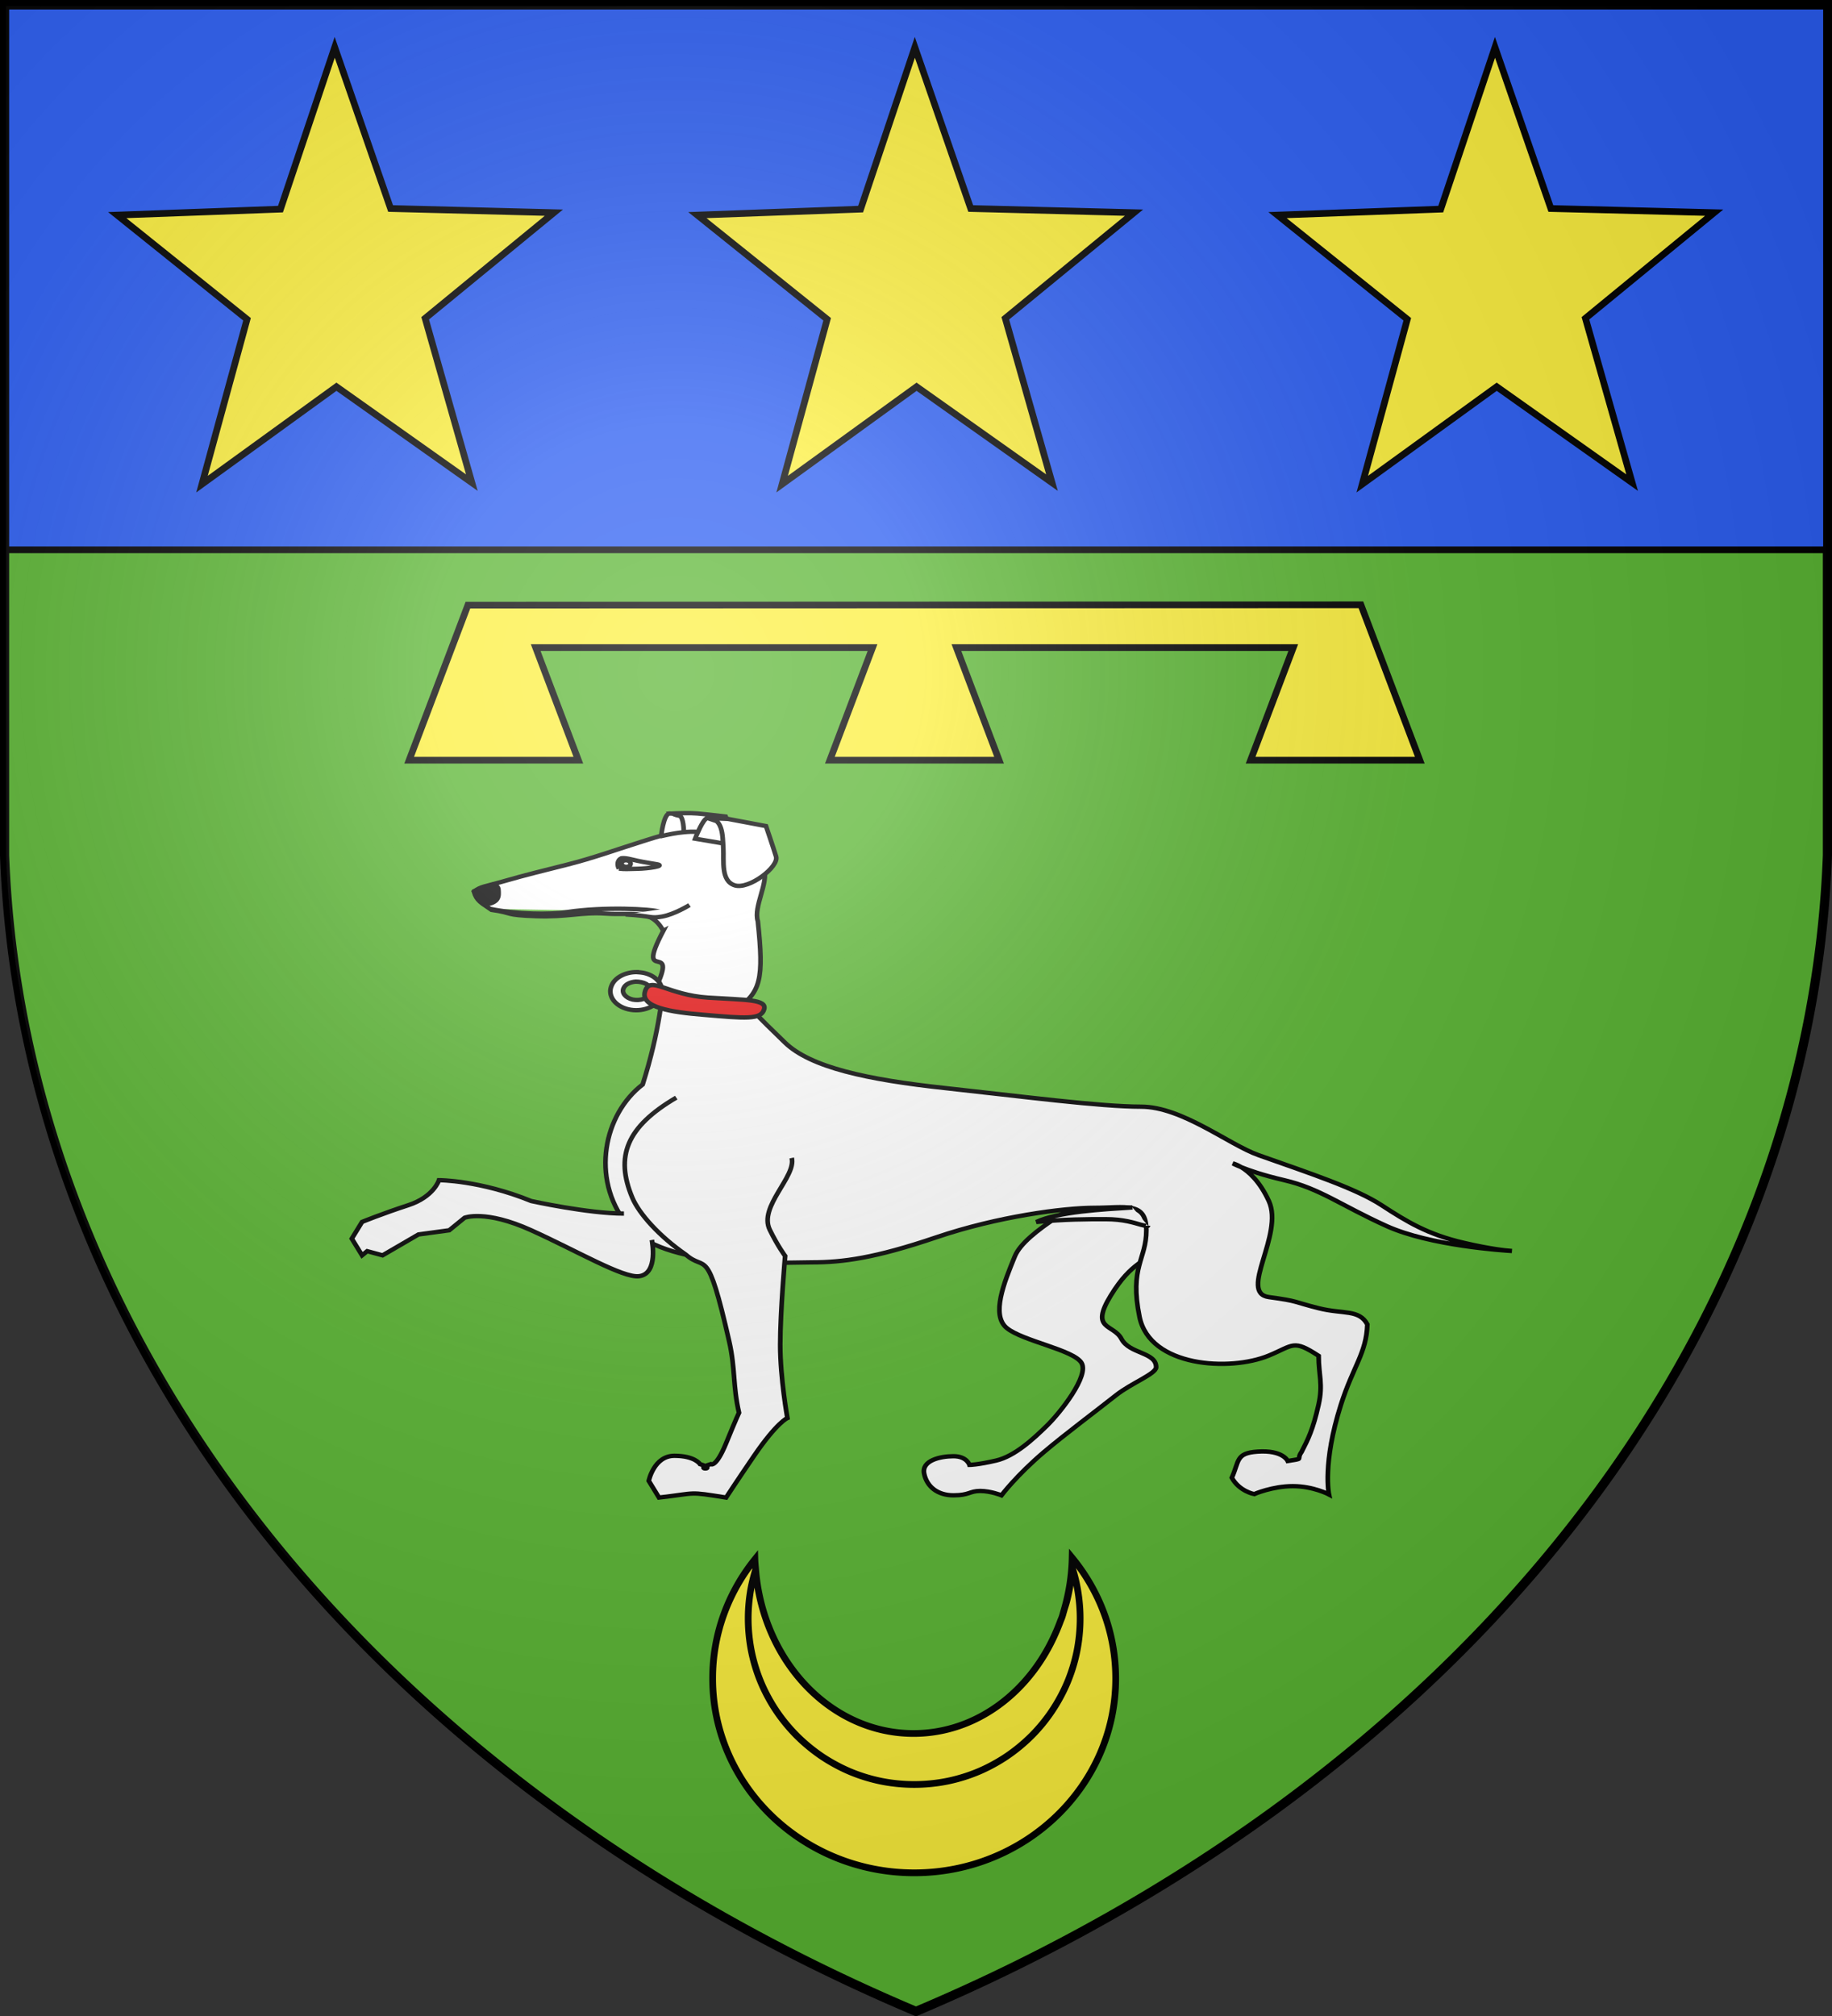 <svg xmlns="http://www.w3.org/2000/svg" xmlns:xlink="http://www.w3.org/1999/xlink" width="600" height="660" stroke="#000"><rect width="100%" height="100%" fill="#333333" stroke="none"/><defs><radialGradient id="c" cx="221" cy="226" r="300" gradientTransform="translate(-77 -85)scale(1.35)" gradientUnits="userSpaceOnUse"><stop stop-color="#fff" stop-opacity=".3"/><stop offset=".2" stop-color="#fff" stop-opacity=".25"/><stop offset=".6" stop-color="#666" stop-opacity=".13"/><stop offset="1" stop-opacity=".13"/></radialGradient></defs><g fill="#5ab532" stroke-width="3"><path id="b" d="M1.5 1.5h597V280A570 445 0 0 1 300 658.5 570 445 0 0 1 1.5 280Z"/></g><g stroke-width="2.2"><path fill="#2b5df2" d="M1.9 2h596.3v178H1.9z"/><path id="a" fill="#fcef3c" d="m344.536 158.007-44.35-31.397-44.029 31.891q7.373-26.987 14.744-53.976L228.4 70.426q26.73-.983 53.461-1.962L299.624 15.5l18.299 52.763q26.739.683 53.477 1.364-21.075 17.287-42.153 34.573 7.646 26.903 15.289 53.807Z"/><use xlink:href="#a" x="-190"/><use xlink:href="#a" x="190"/><g fill="#fcef3c"><path d="M153.248 198.107 134 248.875h55.418l-13.973-36.869h110.319l-13.974 36.869h55.419l-13.973-36.869h110.318l-13.972 36.869H465L445.71 198zM247.484 513.871c-.746 2.425-1.368 4.911-1.769 7.463a55 55 0 0 0-.673 8.501q.001 2.815.281 5.556c.186 1.826.451 3.617.813 5.386a54 54 0 0 0 1.348 5.219 54 54 0 0 0 1.824 4.994 54 54 0 0 0 2.3 4.74 54 54 0 0 0 2.721 4.489 55 55 0 0 0 3.142 4.181 55 55 0 0 0 3.506 3.871 55 55 0 0 0 3.873 3.507 55 55 0 0 0 4.179 3.143 54 54 0 0 0 4.49 2.72 54 54 0 0 0 4.741 2.302 54.689 54.689 0 0 0 10.211 3.17c1.77.362 3.56.628 5.387.813a55 55 0 0 0 11.11 0 54 54 0 0 0 5.387-.813 54.7 54.7 0 0 0 10.212-3.17 53 53 0 0 0 4.742-2.302 54 54 0 0 0 4.489-2.72 55 55 0 0 0 4.18-3.143 55 55 0 0 0 3.871-3.507 54.207 54.207 0 0 0 6.621-8.052 54 54 0 0 0 2.722-4.489 54 54 0 0 0 2.3-4.74 53 53 0 0 0 1.823-4.994c.53-1.702.986-3.449 1.348-5.219.362-1.769.628-3.56.814-5.386q.28-2.74.281-5.556c0-2.896-.239-5.727-.674-8.501a54 54 0 0 0-1.908-8.108 65.266 65.266 0 0 1-1.796 10.942c-.231.916-.544 1.798-.814 2.694-.056.197-.108.393-.169.588-.194.632-.345 1.288-.56 1.909-.196.566-.435 1.099-.645 1.655a64 64 0 0 1-1.291 3.198c-.016.039-.039.074-.055.112-8.45 19.628-26.135 33.19-46.657 33.19-27.088 0-49.286-23.584-51.705-53.643ZM351.148 510a66 66 0 0 1-2.582 16.862c.27-.896.583-1.778.814-2.694a65 65 0 0 0 1.796-10.942 54 54 0 0 1 1.908 8.108c.435 2.774.674 5.605.674 8.501q-.002 2.815-.281 5.556a54 54 0 0 1-.814 5.386 54 54 0 0 1-1.348 5.219 53 53 0 0 1-1.823 4.994 54 54 0 0 1-2.3 4.74 54 54 0 0 1-2.722 4.489 54 54 0 0 1-6.621 8.052 55 55 0 0 1-3.871 3.507 55 55 0 0 1-4.18 3.143 54 54 0 0 1-4.489 2.72 53 53 0 0 1-4.742 2.302 54.691 54.691 0 0 1-10.212 3.17c-1.768.362-3.56.628-5.387.813a55 55 0 0 1-11.11 0 54 54 0 0 1-5.387-.813 54.7 54.7 0 0 1-10.211-3.17 54 54 0 0 1-4.741-2.302 54 54 0 0 1-4.49-2.72 55 55 0 0 1-4.179-3.143 55 55 0 0 1-3.873-3.507 55 55 0 0 1-3.506-3.871 55 55 0 0 1-3.142-4.181 54 54 0 0 1-2.721-4.489 54 54 0 0 1-2.3-4.74 54 54 0 0 1-1.824-4.994 54 54 0 0 1-1.348-5.219 54 54 0 0 1-.813-5.386 55 55 0 0 1-.281-5.556c0-2.896.239-5.727.673-8.501.401-2.552 1.023-5.038 1.769-7.463-.091-1.118-.219-2.229-.253-3.365-8.675 10.773-13.831 24.311-13.831 38.996 0 35.136 29.575 63.629 66.014 63.629s65.986-28.493 65.986-63.629c0-14.918-5.326-28.645-14.252-39.502Z"/></g></g><g stroke-width="2"><g fill="#fff"><path d="M381.955 320.484c3.429 5.993 5.715 10.986 2.286 16.979s-29.72 18.975-34.292 30.96-10.288 26.965-3.43 32.958 28.577 9.987 32.007 15.979c3.429 5.993-9.145 22.971-14.86 28.963-5.716 5.993-13.717 13.982-21.719 15.98-8.001 1.997-11.431 1.997-11.431 1.997s-1.143-3.995-6.858-3.995c-5.716 0-13.717 1.998-12.574 7.99s5.715 9.987 12.574 9.987c6.858 0 6.858-1.997 11.431-1.997s9.144 1.997 9.144 1.997 6.415-9.168 18.289-19.974c8.822-8.028 22.368-18.872 30.794-26.033 6.626-5.631 17.216-9.84 17.216-12.917 0-6.991-11.431-5.993-14.86-12.984s-13.717-3.994-4.573-19.974 14.86-14.981 21.719-22.971c6.858-7.989 12.574-17.977 12.574-17.977" transform="matrix(.764 0 0 .712 65 149)"/><path d="M251.309 270.011c-85.759-88.36-32.545-76.523-60.89 19.371-16.616 13.673-22.344 42.938-6.959 64.061s66.316 17.719 79.503 17.719 26.939-1.906 53.313-11.507c26.375-9.602 54.62-13.567 67.807-13.567s22.257-3.091 22.257 10.351-7.328 16.754-2.933 39.797 38.702 25.222 55.442 17.788c10.724-4.762 10.352-7.552 21.342.129-.016 8.697 1.972 12.994-.035 22.517-2.413 11.455-4.44 15.707-7.297 21.699-2.541 3.756 1.7 2.834-5.905 4.142 0 0-2.04-5.141-12.988-4.316-9.373.706-7.752 4.323-10.985 12.004 3.233 6.269 9.576 7.527 9.576 7.527s7.791-3.657 16.583-3.657 15.476 3.818 15.476 3.818-2.878-14.251 5.088-41.134c5.319-17.951 10.963-23.781 11.372-37.065-3.559-7.028-10.357-4.612-20.797-7.415-11.277-3.028-8.243-3.212-21.43-5.132s6.593-28.807 0-44.169c-3.935-9.169-8.683-13.535-11.848-15.577-2.389-1.034-3.565-1.709-3.565-1.709s1.428.33 3.565 1.709c3.414 1.477 9.354 3.72 18.404 5.979 15.385 3.841 24.159 11.504 43.939 21.105 18.704 9.079 50.237 11.243 53.717 11.457-2.576-.18-9.166-.888-20.705-3.769-15.385-3.84-24.208-9.604-35.197-17.285s-30.202-14.458-52.739-23.015c-12.745-4.839-32.769-22.279-50.351-22.279s-51.396-4.758-84.363-8.599c-32.968-3.84-57.407-9.457-68.397-20.978Z" transform="matrix(.764 0 0 .712 65 149)"/><path d="M400.385 345.924c-12.587.863-31.839 1.941-41.218 6.685 12.341-1.293 21.72-1.293 29.618-1.293s12.341 1.725 15.303 2.587c2.961.863 2.961.432 2.961.432m-152.735-31.174c2.021 8.603-14.287 22.322-9.41 33.026 3.43 7.527 6.594 12.058 6.594 12.058s-2.11 25.503-2.11 40.866 3.076 33.643 3.076 33.643-4.395 1.843-14.33 17.437c-6.844 10.743-11.955 19.125-11.955 19.125-16.729-2.861-11.98-2.066-28.748 0l-4.396-7.681s2.198-11.521 10.99-11.521 10.989 3.84 10.989 3.84c8.348 2.644-3.775 2.674 4.571 0 0 0 2.198 1.921 6.594-9.601 4.395-11.522 5.538-14.055 5.538-14.055-2.707-12.493-1.512-20.148-4.219-32.876-9.559-44.954-9.846-31.573-18.549-39.79-11.352-8.403-20.087-18.805-22.986-26.236-7.392-18.957-2.52-32.491 18.856-45.972m-5.561-76.7c-5.232-10.295-12.631-7.044-24.611-7.918-10.739-.783-16.197 1.707-29.973 1.185-13.873-.526-9.16-1.385-19.065-2.905-4.861-3.655-6.259-4.069-7.53-8.387 3.111-2.494 4.059-2.075 12.706-4.748 10.173-3.144 16.56-4.737 27.321-7.667 11.132-3.03 20.76-6.784 29.866-9.855 10.227-3.45 21.809-8.314 34.773-3.318s17.797 8.439 19.717 15.104-4.598 17.383-2.678 24.047c2.643 26.73 1.366 33.108-9.914 40.812-7.46 5.095-37.894-1.485-35.394-6.719 13.431-28.128-8.199-3.092 4.782-29.631Zm-74.266-10.092c11.386 2.527 25.615 2.68 32.952 1.484 15.94-2.599 36.464-1.438 39.805-.143m-3.395 150.899s3.003 15.627-5.539 16.67c-6.858.837-26.374-11.522-46.154-21.123s-28.572-5.761-28.572-5.761l-6.593 5.761-13.187 1.92-15.385 9.601-6.594-1.92-2.198 1.92-4.395-7.681 4.395-7.681s8.792-3.84 19.781-7.681c10.989-3.84 13.187-11.522 13.187-11.522s17.583 0 39.561 9.602c0 0 24.353 5.761 39.738 5.761" transform="matrix(.764 0 0 .712 65 149)"/><path d="M185.208 187.521c.238.824-.414 1.619-1.458 1.775-1.044.157-2.084-.384-2.322-1.207-.239-.824.414-1.619 1.458-1.776 1.043-.156 2.083.385 2.322 1.208Zm-4.956 2.601c-.966-1.842-.622-3.947 1.003-4.751 1.899-.287 4.131.494 7.07 1.184 2.759.649 6.222 1.187 8.191 1.563 4.066.777-3.76 2.008-8.459 2.087-4.259.075-4.977.258-7.805-.083Zm37.84-23.25c6.846-.044 6.574 8.011 6.898 13.895s-1.163 15.009 4.915 17.059c6.077 2.049 19.06-8.546 17.695-13.285-1.365-4.738-4.308-13.969-4.308-13.969l-16.336-3.306zm-16.334-2.096c-2.423.702-3.387 10.173-3.387 10.173l.178.198c3.106-.755 6.267-1.449 9.509-1.781-.003-.534-.075-7.203-1.937-7.54-1.679-.304-2.592-.844-2.817-.99zm22.763 9.373Zm-6.288-7.264c-1.939 0-5.325 9.476-5.325 9.476l11.97 2.169c-.182-3.876-.494-8.1-2.77-10.242zM183.102 211.2c11.632.702 10.417 2.002 15.748.95 5.331-1.053 11.632-5.264 11.632-5.264m-1.687-42.265c-2.934.017-5.587.155-5.587.155s.974.699 2.913 1.05c1.862.337 1.934 7.006 1.937 7.54 2.002-.205 4.026-.276 6.086-.138 1.142-2.726 2.877-6.343 4.089-6.343l-.143-.009c.275-.002.532.011.785.034l7.512.327-.392-1.058s-8.247-1.052-12.124-1.403c-1.454-.132-3.315-.165-5.076-.155Zm10.08 2.29-.642-.026 3.875 1.403c-.804-.757-1.858-1.248-3.233-1.377Zm5.646 7.238ZM187.825 237.7c-4.737 0-9.211 2.369-10.703 6.141-1.93 4.562 1.316 9.476 7.106 10.967 5.878 1.491 12.107-1.053 14.037-5.615 1.843-4.65-1.315-9.563-7.106-11.054-1.14-.264-2.281-.351-3.334-.439Zm-.351 4.387q1.185 0 2.369.263c3.159.702 4.913 3.07 3.861 5.263-1.054 2.194-4.387 3.422-7.546 2.72-3.158-.789-4.913-3.158-3.859-5.351.701-1.667 2.807-2.72 5.175-2.895Z" transform="matrix(.764 0 0 .712 65 149)"/></g><path d="M122.525 206.7c6.599-.904 6.264-3.93 6.06-6.971-.139-2.066-2.596-2.242-2.596-2.242l-7.568 2.932s.955 4.27 4.103 6.281z" transform="matrix(.764 0 0 .712 65 149)"/><path fill="#e20909" d="M218.489 249.452c16.208 1.095 25.274.729 23.992 5.348-1.282 4.984-8.333 4.133-25.824 2.553-14.01-1.215-27.563-3.403-25.181-10.939 2.196-7.171 9.705 1.823 27.013 3.038Z" transform="matrix(.764 0 0 .712 65 149)"/></g><use xlink:href="#b" fill="url(#c)"/></svg>